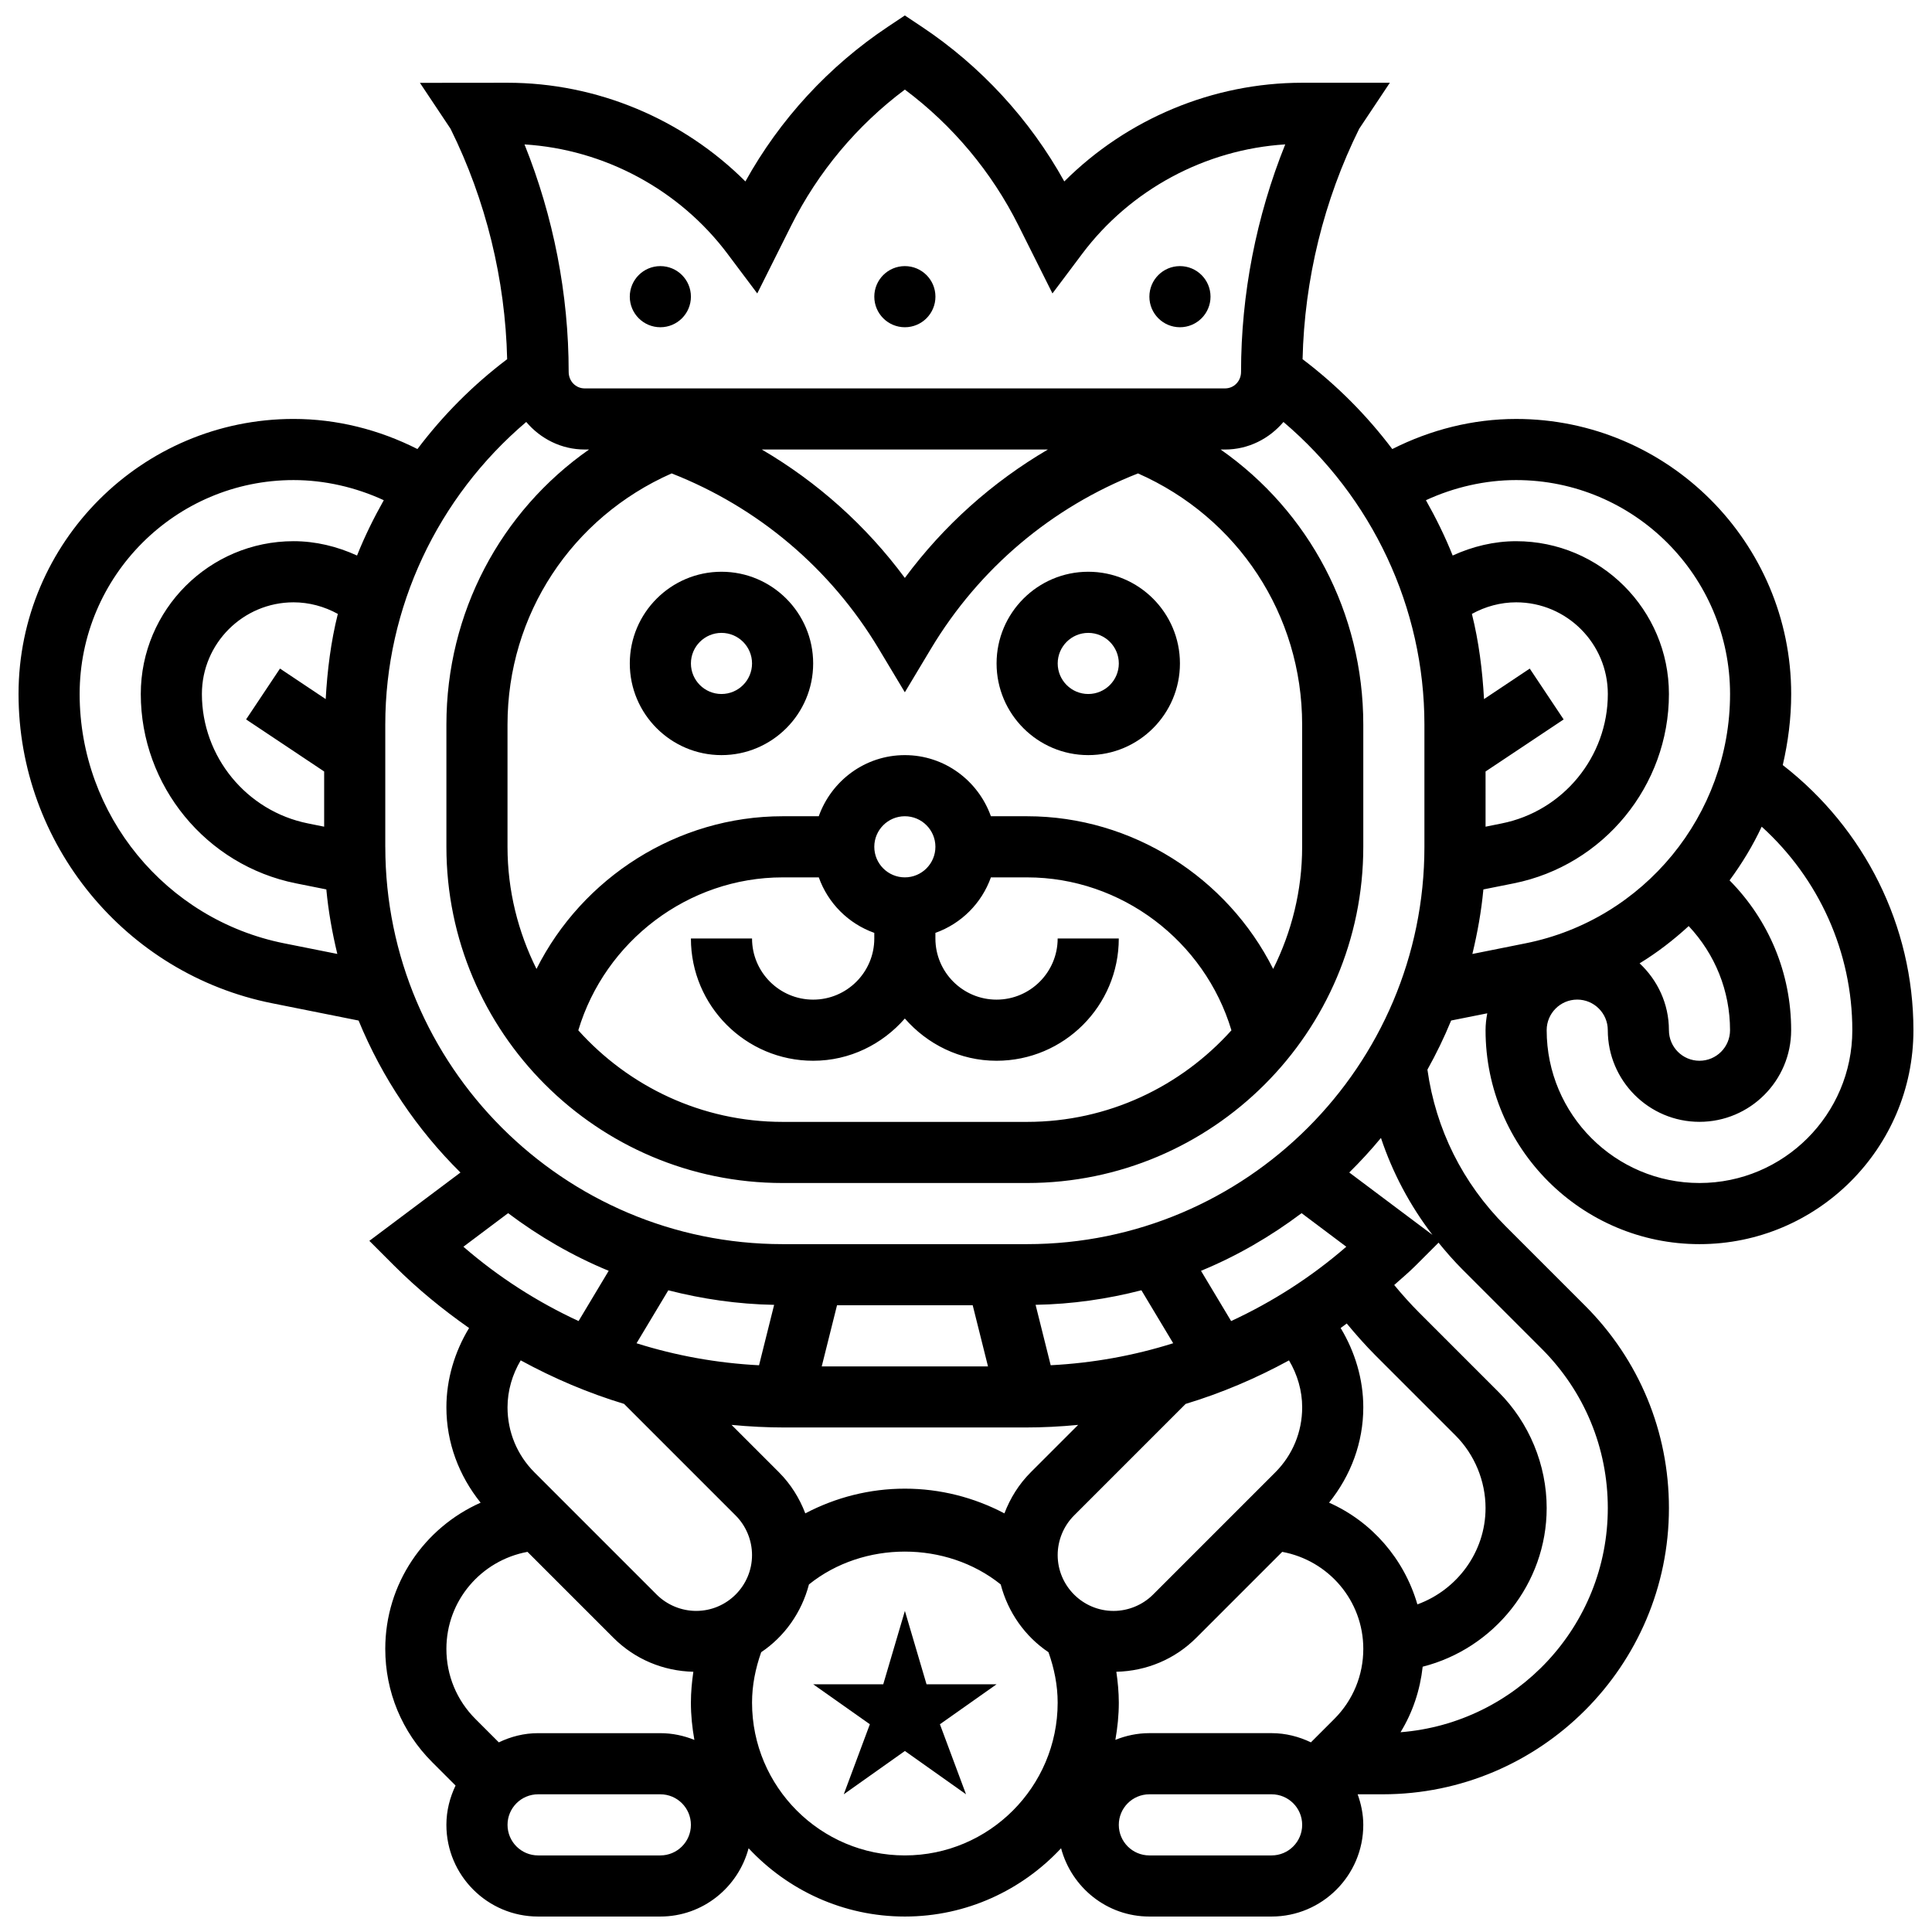 <?xml version="1.0" encoding="UTF-8"?>
<!-- Uploaded to: SVG Repo, www.svgrepo.com, Generator: SVG Repo Mixer Tools -->
<svg width="800px" height="800px" version="1.1" viewBox="144 144 512 512" xmlns="http://www.w3.org/2000/svg">
 <defs>
  <clipPath id="a">
   <path d="m148.09 148.09h503.81v503.81h-503.81z"/>
  </clipPath>
 </defs>
 <path d="m335.2 295.52c-13.398 0-24.297 10.902-24.297 24.297 0 13.398 10.902 24.297 24.297 24.297 13.398 0 24.297-10.902 24.297-24.297 0-13.395-10.902-24.297-24.297-24.297zm0 32.398c-4.473 0-8.098-3.637-8.098-8.098 0-4.461 3.629-8.098 8.098-8.098 4.473 0 8.098 3.637 8.098 8.098 0 4.461-3.629 8.098-8.098 8.098z"/>
 <path d="m432.4 295.52c-13.398 0-24.297 10.902-24.297 24.297 0 13.398 10.902 24.297 24.297 24.297 13.398 0 24.297-10.902 24.297-24.297 0-13.395-10.902-24.297-24.297-24.297zm0 32.398c-4.473 0-8.098-3.637-8.098-8.098 0-4.461 3.629-8.098 8.098-8.098 4.473 0 8.098 3.637 8.098 8.098 0 4.461-3.629 8.098-8.098 8.098z"/>
 <path d="m391.9 222.62c0 4.473-3.625 8.102-8.098 8.102-4.477 0-8.102-3.629-8.102-8.102s3.625-8.098 8.102-8.098c4.473 0 8.098 3.625 8.098 8.098"/>
 <path d="m327.1 222.62c0 4.473-3.625 8.102-8.098 8.102s-8.102-3.629-8.102-8.102 3.629-8.098 8.102-8.098 8.098 3.625 8.098 8.098"/>
 <path d="m464.8 222.62c0 4.473-3.629 8.102-8.102 8.102-4.473 0-8.098-3.629-8.098-8.102s3.625-8.098 8.098-8.098c4.473 0 8.102 3.625 8.102 8.098"/>
 <path d="m389.54 590.35-5.734-19.441-5.734 19.441h-18.566l15.016 10.594-6.914 18.562 16.199-11.477 16.199 11.477-6.918-18.562 15.016-10.594z"/>
 <g clip-path="url(#a)">
  <path d="m616.45 346.75c1.414-6.09 2.234-12.375 2.234-18.828 0-40.191-32.699-72.895-72.895-72.895-11.461 0-22.637 2.836-32.82 7.977-6.723-8.91-14.676-16.93-23.773-23.812 0.492-21.117 5.621-42.148 15.008-61.07l8.125-12.191h-23.238c-23.684 0-46.449 9.598-63.039 26.152-9.121-16.441-22.094-30.543-37.762-40.992l-4.492-2.996-4.496 2.996c-15.672 10.449-28.648 24.551-37.762 40.992-16.586-16.555-39.355-26.152-63.039-26.152l-23.215 0.023 8.109 12.164c9.387 18.93 14.516 39.965 15.008 61.07-9.098 6.875-17.051 14.895-23.773 23.812-10.188-5.152-21.359-7.977-32.82-7.977-40.199 0-72.895 32.707-72.895 72.895 0 39.703 28.25 74.176 67.188 81.953l22.93 4.586c6.254 15.211 15.477 28.883 26.996 40.277l-24.145 18.102 6.602 6.602c6.164 6.164 12.836 11.605 19.828 16.5-3.832 6.316-6.012 13.602-6.012 21.012 0 9.34 3.297 18.094 9.07 25.277-14.918 6.617-25.27 21.488-25.27 38.742 0 11.34 4.414 22.008 12.434 30.023l6.195 6.195c-1.512 3.168-2.43 6.676-2.43 10.418 0 13.398 10.902 24.297 24.297 24.297h32.398c11.242 0 20.629-7.711 23.391-18.094 10.359 11.098 25.059 18.094 41.406 18.094 16.336 0 31.047-6.988 41.406-18.094 2.762 10.383 12.156 18.094 23.391 18.094h32.398c13.398 0 24.297-10.902 24.297-24.297 0-2.852-0.582-5.555-1.492-8.098h6.641c41.824-0.004 75.852-34.039 75.852-75.855 0-20.258-7.898-39.309-22.219-53.629l-21.066-21.066c-11.402-11.414-18.5-25.723-20.719-41.492 2.34-4.195 4.445-8.527 6.285-13.016l9.574-1.91c-0.273 1.457-0.453 2.945-0.453 4.477 0 31.258 25.441 56.695 56.695 56.695 31.258 0 56.695-25.441 56.695-56.695 0.004-27.629-12.914-53.398-34.629-70.266zm-78.762 1.703 20.695-13.793-8.984-13.477-12.117 8.082c-0.43-7.664-1.375-15.234-3.215-22.574 3.578-1.977 7.629-3.07 11.727-3.07 13.398 0 24.297 10.902 24.297 24.297 0 16.621-11.824 31.047-28.129 34.301l-4.273 0.863zm-200.87-137.17 7.863 10.48 9-17.996c7.098-14.191 17.449-26.551 30.117-36.027 12.668 9.477 23.02 21.836 30.113 36.027l9 17.996 7.863-10.48c12.797-17.059 32.656-27.691 53.828-29.02-7.684 19.105-11.711 39.711-11.711 60.285 0 2.453-1.863 4.383-4.254 4.383h-169.68c-2.391 0-4.254-1.926-4.254-4.383 0-20.574-4.027-41.172-11.703-60.277 21.164 1.32 41.023 11.957 53.82 29.012zm24.172 165.23c2.445 6.859 7.848 12.262 14.707 14.707v1.492c0 8.934-7.266 16.199-16.199 16.199s-16.199-7.266-16.199-16.199h-16.199c0 17.867 14.531 32.398 32.398 32.398 9.727 0 18.355-4.391 24.297-11.195 5.945 6.805 14.57 11.195 24.297 11.195 17.867 0 32.398-14.531 32.398-32.398h-16.199c0 8.934-7.266 16.199-16.199 16.199s-16.199-7.266-16.199-16.199v-1.492c6.859-2.445 12.262-7.848 14.707-14.707h9.598c25.004 0 47.059 16.879 54.145 40.531-13.355 14.855-32.648 24.266-54.145 24.266h-64.797c-21.496 0-40.789-9.41-54.145-24.266 7.094-23.66 29.141-40.531 54.145-40.531zm14.707-8.102c0-4.461 3.629-8.098 8.098-8.098 4.473 0 8.098 3.637 8.098 8.098 0 4.461-3.629 8.098-8.098 8.098-4.469 0.004-8.098-3.633-8.098-8.098zm105.71 32.367c-12.141-24.184-37.324-40.465-65.219-40.465h-9.59c-3.352-9.402-12.262-16.199-22.809-16.199s-19.457 6.797-22.809 16.199h-9.586c-27.895 0-53.086 16.281-65.219 40.465-4.867-9.77-7.68-20.734-7.68-32.367v-32.398c0-29.141 17.035-54.875 43.496-66.555 22.855 8.957 42.086 25.148 54.852 46.426l6.949 11.578 6.941-11.574c12.766-21.27 31.992-37.469 54.852-46.426 26.461 11.688 43.496 37.422 43.496 66.555v32.398c0.004 11.629-2.805 22.594-7.676 32.363zm-135.52-137.65h75.812c-14.742 8.641-27.637 20.16-37.906 34.027-10.273-13.875-23.168-25.395-37.906-34.027zm-120.25 99.09c-16.305-3.258-28.133-17.691-28.133-34.301 0-13.398 10.902-24.297 24.297-24.297 4.098 0 8.148 1.094 11.727 3.07-1.84 7.34-2.785 14.91-3.215 22.574l-12.113-8.09-8.984 13.477 20.688 13.797v14.629zm-6.359 31.766c-31.387-6.277-54.172-34.059-54.172-66.066 0-31.266 25.441-56.695 56.695-56.695 8.156 0 16.418 1.879 23.902 5.336-2.664 4.738-5.07 9.605-7.086 14.66-5.262-2.414-10.996-3.801-16.812-3.801-22.332 0-40.496 18.168-40.496 40.496 0 24.316 17.309 45.422 41.145 50.184l8.027 1.605c0.543 5.84 1.57 11.527 2.914 17.098zm26.824-25.57v-32.398c0-31.012 13.867-60.254 37.355-80.195 3.758 4.43 9.273 7.305 15.504 7.305h1.141c-23.445 16.414-37.801 43.254-37.801 72.891v32.398c0 49.125 39.973 89.094 89.094 89.094h64.797c49.125 0 89.094-39.973 89.094-89.094v-32.398c0-29.637-14.352-56.477-37.801-72.887h1.141c6.231 0 11.746-2.875 15.504-7.305 23.488 19.941 37.355 49.188 37.355 80.195v32.398c0 58.059-47.238 105.29-105.29 105.29h-64.797c-58.055-0.004-105.29-47.238-105.29-105.3zm254.68 105.98c-9.289 8.059-19.578 14.629-30.52 19.699l-7.984-13.316c9.582-3.945 18.484-9.137 26.656-15.277zm7.856 28.93 21.066 21.066c5.074 5.062 7.981 12.094 7.981 19.262 0 11.633-7.539 21.699-18.062 25.523-3.5-12.043-12.051-21.918-23.406-26.957 5.773-7.176 9.07-15.934 9.07-25.27 0-7.41-2.18-14.691-6-21.012 0.551-0.379 1.07-0.801 1.613-1.199 2.461 2.973 5.019 5.863 7.738 8.586zm-124.84 35.184c-9.297 0-18.32 2.301-26.387 6.551-1.539-4.035-3.848-7.75-6.988-10.895l-12.555-12.555c4.664 0.445 9.363 0.688 14.109 0.688h63.637c4.746 0 9.453-0.242 14.109-0.688l-12.555 12.555c-3.144 3.144-5.449 6.859-6.988 10.895-8.062-4.25-17.086-6.551-26.383-6.551zm-34.645-48.711-4 16.012c-11.152-0.574-22.031-2.543-32.465-5.832l8.422-14.035c9.004 2.309 18.375 3.68 28.043 3.856zm97.332-3.863 8.422 14.035c-10.434 3.289-21.309 5.258-32.465 5.832l-4-16.012c9.668-0.168 19.039-1.539 28.043-3.856zm-44.707 3.977 4.051 16.199h-44.062l4.051-16.199zm22.516 66.191c0-3.894 1.578-7.719 4.332-10.473l29.578-29.578c9.508-2.875 18.66-6.769 27.395-11.535 2.231 3.742 3.492 8.051 3.492 12.434 0 6.519-2.535 12.652-7.152 17.262l-32.367 32.367c-2.754 2.754-6.578 4.332-10.473 4.332-8.164-0.004-14.805-6.652-14.805-14.809zm-145.64-90.602c8.172 6.141 17.082 11.332 26.656 15.277l-7.984 13.316c-10.949-5.07-21.23-11.641-30.52-19.699zm30.727 50.543 29.578 29.578c2.758 2.754 4.336 6.578 4.336 10.48 0 8.164-6.641 14.805-14.805 14.805-3.894 0-7.719-1.578-10.473-4.332l-32.367-32.367c-4.617-4.617-7.152-10.746-7.152-17.258 0-4.383 1.262-8.684 3.492-12.441 8.723 4.762 17.875 8.656 27.391 11.535zm9.617 119.66h-32.398c-4.473 0-8.098-3.629-8.098-8.098 0-4.473 3.629-8.098 8.098-8.098h32.398c4.473 0 8.098 3.629 8.098 8.098s-3.629 8.098-8.098 8.098zm0-32.398h-32.398c-3.742 0-7.242 0.914-10.406 2.438l-6.195-6.195c-4.969-4.965-7.699-11.566-7.699-18.578 0-12.805 9.227-23.449 21.488-25.715l22.77 22.77c5.68 5.68 13.188 8.82 21.188 9.008-0.387 2.691-0.648 5.414-0.648 8.176 0 3.379 0.348 6.664 0.922 9.883-2.801-1.129-5.828-1.785-9.02-1.785zm64.797 32.398c-22.332 0-40.496-18.168-40.496-40.496 0-4.617 0.914-9.07 2.422-13.355 6.203-4.164 10.723-10.555 12.66-17.965 14.441-11.598 36.375-11.598 50.816 0 1.938 7.418 6.457 13.801 12.66 17.965 1.52 4.281 2.434 8.738 2.434 13.355 0 22.32-18.168 40.496-40.496 40.496zm56.047-48.668c8.004-0.188 15.512-3.328 21.188-9.008l22.77-22.77c12.262 2.262 21.488 12.902 21.488 25.711 0 7.016-2.731 13.617-7.688 18.574l-6.195 6.195c-3.168-1.516-6.676-2.438-10.406-2.438h-32.398c-3.191 0-6.219 0.656-9.016 1.781 0.566-3.215 0.914-6.504 0.914-9.883-0.008-2.754-0.266-5.477-0.656-8.164zm41.148 48.668h-32.398c-4.473 0-8.098-3.629-8.098-8.098 0-4.473 3.629-8.098 8.098-8.098h32.398c4.473 0 8.098 3.629 8.098 8.098s-3.629 8.098-8.098 8.098zm71.621-134.23c11.262 11.277 17.473 26.254 17.473 42.176 0 31.297-24.242 56.988-54.93 59.41 3.231-5.266 5.184-11.16 5.871-17.367 18.887-4.793 32.859-21.996 32.859-42.043 0-11.438-4.633-22.637-12.723-30.723l-21.066-21.066c-2.324-2.324-4.512-4.785-6.617-7.32 1.887-1.699 3.832-3.305 5.637-5.109l6.113-6.113c1.984 2.445 4.059 4.828 6.324 7.094zm-28.996-30.219-22.047-16.531c2.949-2.914 5.758-5.961 8.398-9.16 3.086 9.242 7.664 17.875 13.648 25.691zm13.496-91.547 8.027-1.605c23.836-4.762 41.145-25.871 41.145-50.184 0-22.332-18.168-40.496-40.496-40.496-5.816 0-11.551 1.387-16.816 3.797-2.016-5.055-4.414-9.922-7.086-14.66 7.484-3.457 15.746-5.336 23.902-5.336 31.258 0 56.695 25.434 56.695 56.695 0 32.008-22.785 59.793-54.172 66.066l-14.117 2.828c1.344-5.582 2.375-11.266 2.918-17.105zm54.41 9.711c6.996 7.453 10.957 17.172 10.957 27.594 0 4.473-3.629 8.098-8.098 8.098-4.473 0-8.098-3.637-8.098-8.109 0-6.996-3.019-13.266-7.766-17.707 4.68-2.856 9.004-6.199 13.004-9.875zm2.859 68.09c-22.332 0-40.496-18.168-40.496-40.508 0-4.461 3.629-8.098 8.098-8.098 4.473 0 8.098 3.637 8.098 8.098 0 13.398 10.902 24.297 24.297 24.297 13.398 0 24.297-10.902 24.297-24.297 0-15.098-5.898-29.148-16.32-39.695 3.273-4.453 6.164-9.191 8.512-14.23 15.164 13.746 24.016 33.227 24.016 53.938 0 22.324-18.168 40.496-40.5 40.496z"/>
 </g>
</svg>